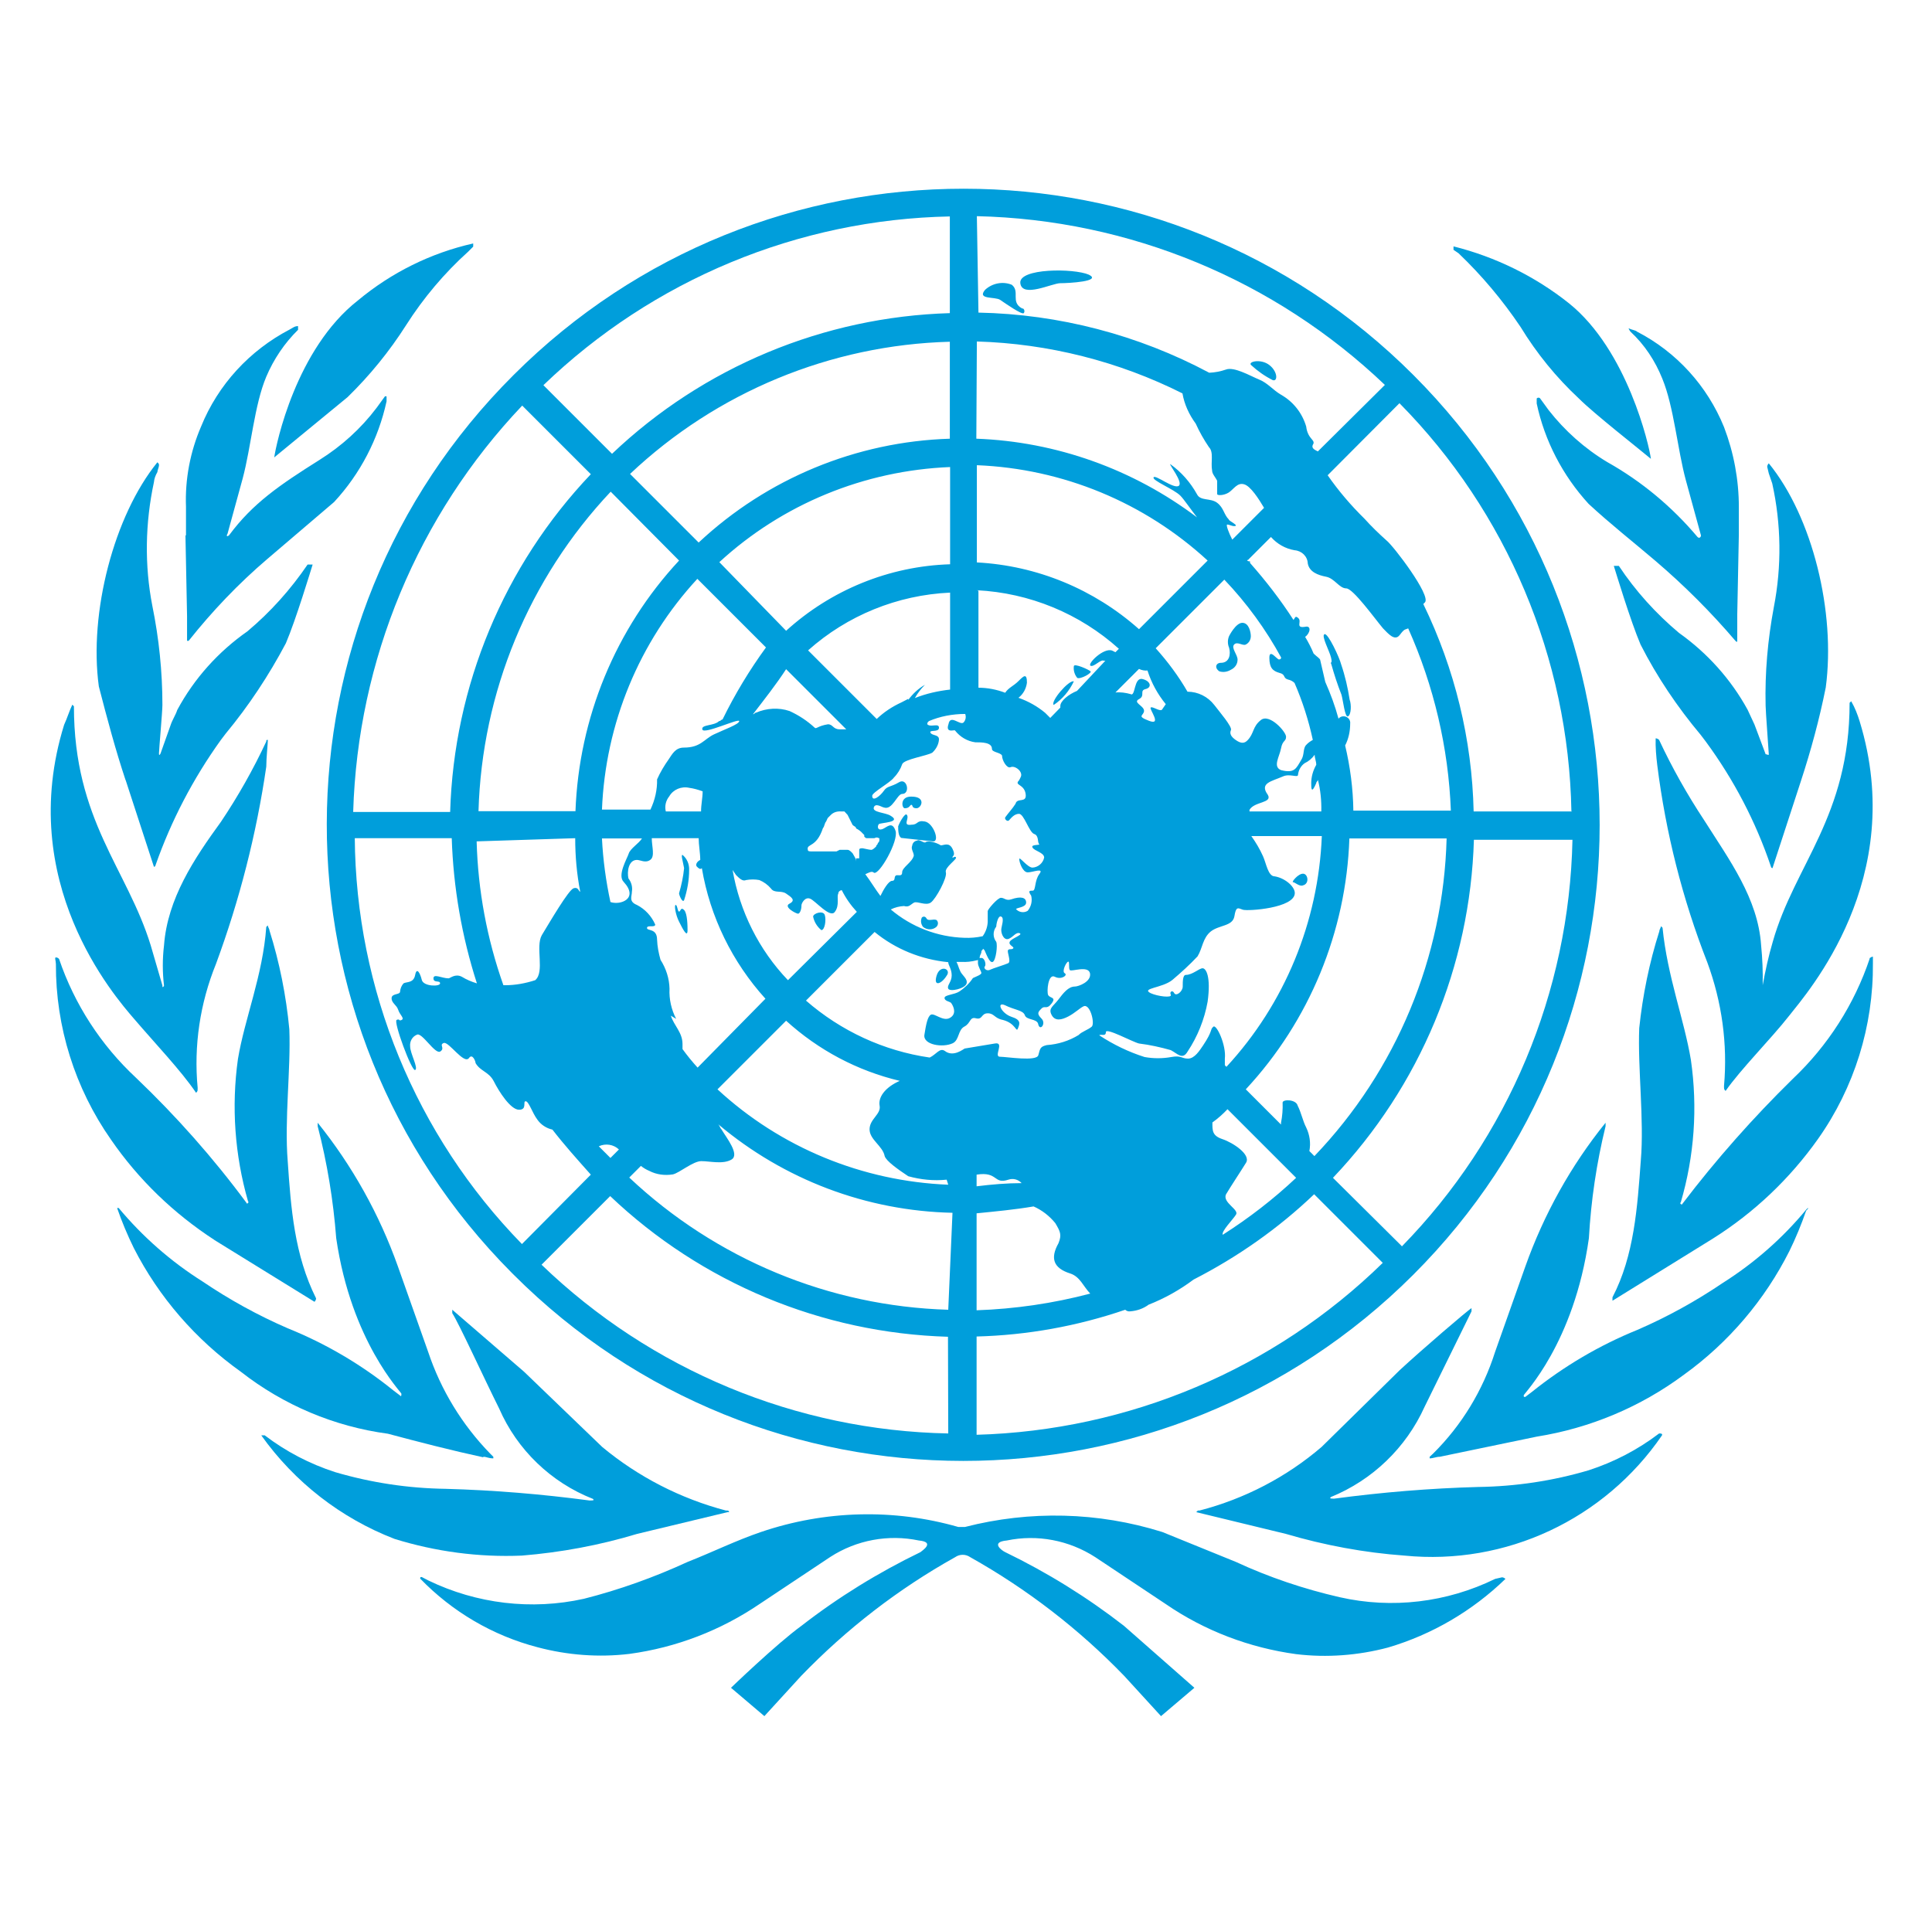 <?xml version="1.0" encoding="utf-8"?>
<!-- Generator: Adobe Illustrator 27.1.1, SVG Export Plug-In . SVG Version: 6.00 Build 0)  -->
<svg version="1.1" id="svg932" xmlns="http://www.w3.org/2000/svg" xmlns:xlink="http://www.w3.org/1999/xlink" x="0px" y="0px"
	 viewBox="0 0 729.2 729" style="enable-background:new 0 0 729.2 729;" xml:space="preserve">
<style type="text/css">
	.st0{fill:#009EDB;}
</style>
<path id="path929" class="st0" d="M564.3,596c-18.2,8.9-38.9,11.4-58.7,6.9c-13.5-3.1-26.6-7.5-39.1-13.3l-27.8-11.3
	c-24.2-7.6-50-8.2-74.5-1.9h-2.5c-24.4-7-50.4-6.3-74.5,1.9c-9.4,3.2-18.3,7.6-27.7,11.3c-12.6,5.8-25.7,10.5-39.1,13.9
	c-19.8,4.4-40.5,1.9-58.7-6.9l-2.5-1.3c-0.6,0-0.6,0-0.6,0.6c12.1,12.5,27.4,21.5,44.3,25.9c11.3,3,23.1,3.9,34.7,2.5
	c17.7-2.4,34.5-8.9,49.2-18.9l26.6-17.7c9.9-6.4,21.9-8.6,33.4-6.2c6.3,0.6,1.3,3.8,0.6,4.4c-15.9,7.7-31,17-44.9,27.8
	c-9.5,6.9-26.6,23.4-26.6,23.4l12.6,10.7l13.9-15.2c17.1-17.7,36.6-32.8,58.1-44.8c1.7-1.2,4-1.2,5.7,0c21.4,12,41,27.1,58.1,44.8
	l13.9,15.2l12.6-10.7l-26.6-23.4c-13.9-10.8-28.9-20.1-44.8-27.8c-1.3-0.6-5.7-3.8,0.6-4.4c11.5-2.4,23.5-0.1,33.4,6.3l26.6,17.7
	c14.7,10.1,31.6,16.5,49.2,18.9c11.6,1.4,23.4,0.5,34.7-2.5c16.6-4.9,31.8-13.8,44.3-25.9c-0.3-0.3-0.8-0.6-1.3-0.6L564.3,596
	 M626.2,541.1c-8,6.1-17,10.8-26.6,13.9c-13.5,4-27.5,6.1-41.7,6.3c-18.2,0.5-36.3,2-54.3,4.4c-1.3,0-1.9,0-1.3-0.6
	c15.7-6.4,28.4-18.6,35.4-34.1l17.7-36v-1.2c-1.2,0.6-18.9,15.8-27.1,23.4l-29.5,29c-13.3,11.4-29.1,19.6-46.1,24h-0.6l-0.6,0.6
	l33.8,8.2c14.6,4.3,29.6,7.1,44.8,8.2c38.3,3.8,75.5-13.7,97.2-45.4C627.5,541.1,626.9,541.1,626.2,541.1 M681.8,456.5
	c-9,10.9-19.6,20.2-31.6,27.8c-10.2,6.9-20.9,12.8-32.2,17.7c-14.3,5.8-27.7,13.7-39.8,23.4l-2.5,1.9c-0.6,0-0.6,0-0.6-0.6
	c0-0.6,19-19.5,24.6-59.3c0.8-14.3,2.9-28.4,6.3-42.3v-1.3c-13.1,16.2-23.3,34.6-30.3,54.3l-11.4,32.2
	c-4.6,14.5-12.6,27.7-23.4,38.4l-1.3,1.2v0.6c1.3,0,2.5-0.6,3.8-0.6l36.6-7.6c20.1-3.2,39.2-11.2,55.6-23.4
	c16.8-12.1,30.5-28.2,39.8-46.7c2.4-4.9,4.5-10,6.3-15.2C683,455.8,682.4,455.8,681.8,456.5 M705.7,361.8
	c-5.8,17.3-15.8,32.9-29,45.4c-15,14.7-29,30.5-41.7,47.2c0,0.6-1.3,0-0.6-0.6c5.1-17.4,6.4-35.7,3.8-53.7
	c-2.5-15.1-8.9-31.6-10.7-49.9l-0.6-0.6c0,0.6-0.6,1.2-0.6,1.9c-3.8,11.9-6.3,24.2-7.6,36.6c-0.6,15.1,1.9,34.7,0.6,49.9
	c-1.3,17.7-2.5,36-10.7,51.7v1.3l37.8-23.4c15.6-9.8,29.1-22.6,39.8-37.7c13.7-19.4,20.9-42.6,20.7-66.3v-2.5
	c-0.5,0.1-0.9,0.3-1.3,0.6"/>
<path id="path931" class="st0" d="M665.3,371.9L665.3,371.9c0.1-5.1-0.1-10.1-0.6-15.1c-1.2-17.7-12-32.2-21.5-47.2
	c-6.4-9.7-12.1-19.8-17-30.3c-0.3-0.3-0.8-0.6-1.3-0.6c-0.1,3.4,0.2,6.8,0.6,10.1c3.2,25.5,9.5,50.5,18.9,74.5
	c5.5,14.9,7.7,30.8,6.3,46.6c0,1.3,0,1.3,0.6,1.9c5.7-8.2,17.1-19.6,24-28.4c6.9-8.8,44.8-51.7,26.6-111.1c-0.8-2.6-1.8-5.2-3.2-7.6
	l-0.6,0.6c0,42.9-20.8,61.2-29,90.2C667.5,360.9,666.3,366.4,665.3,371.9 M666,283.6l-3.8-10.1l-2.6-5.6
	c-6.3-11.5-15.2-21.4-25.9-29c-8.7-7.3-16.4-15.8-22.7-25.3h-1.9c0.6,1.9,6.3,20.8,10.1,29.7c6.2,12.2,13.9,23.6,22.7,34.1l1.9,2.5
	c10.6,14.4,18.9,30.3,24.6,47.2c0,0.3,0.3,0.6,0.6,0.6l0,0l10.7-32.8c3.8-11.6,7-23.4,9.4-35.4c3.8-28.4-5-64.4-21.5-84.6
	c-0.3,0.3-0.6,0.8-0.6,1.3l0.6,2.5l1.3,3.8c3.4,15.4,3.6,31.3,0.6,46.7c-2.3,12.3-3.4,24.7-3.1,37.2c0,1.9,1.2,17.7,1.2,18.3
	c0,0.6-0.6,0-1.2,0 M615.4,125.2c5.3,4.9,9.3,11,12,17.7c4.4,10.7,5.7,26.6,8.9,38.4l5.7,20.8c0,0.6-0.6,1.3-1.3,0.6
	c-9.6-11.4-21.1-21-34.1-28.3c-8.5-5.1-16-11.8-22.1-19.6l-3.2-4.4c-0.3-0.4-0.9-0.4-1.3,0c0,0,0,0,0,0v1.9
	c3,14.1,9.8,27.2,19.6,37.9c8.2,7.6,17,14.5,25.2,21.5c10.9,9.3,21,19.4,30.3,30.3c0,0,0.6,0.6,0.6,0v-10.1l0.6-30.3v-10.1
	c0-10.4-1.9-20.6-5.6-30.3c-6.3-15.5-17.9-28.3-32.8-36c-0.6-0.6-1.9-0.6-3.2-1.3C614.8,124.4,615.1,124.8,615.4,125.2 M550.5,95.6
	c8.8,8.4,16.6,17.7,23.4,27.8c6.1,10,13.5,19.1,22.1,27.1c5.7,5.7,22.7,19,27.1,22.7c-0.6-5-8.9-41-30.9-58.7
	c-12.8-10.2-27.7-17.5-43.6-21.5v1.3L550.5,95.6 M197,587.2c14.7-1.2,29.3-3.9,43.5-8.2l34.1-8.2h0.6c0-0.3-0.3-0.6-0.6-0.6
	c0,0,0,0,0,0h-0.6c-17.1-4.5-33.1-12.7-46.7-24l-29.5-28.4l-27.1-23.4v1.3c2.5,3.8,12,24.6,17.7,36c6.8,15.6,19.6,27.9,35.4,34.1
	c0.6,0.6,0,0.6-1.3,0.6c-18-2.4-36.1-3.9-54.3-4.4c-14.1-0.2-28.1-2.3-41.7-6.3c-9.6-3.1-18.6-7.8-26.6-13.9h-1.3
	c12.6,17.7,30.1,31.3,50.3,39.1C164.4,585.7,180.7,587.9,197,587.2 M182.4,549.9c1.3,0,1.9,0.6,3.8,0.6v-0.6l-1.2-1.2
	c-10.6-10.9-18.6-24-23.4-38.4l-11.4-32.2c-7-19.7-17.2-38-30.3-54.3v1.3c3.6,13.9,5.9,28,7,42.3c5.7,39.1,24.6,58.1,24.6,58.7
	s0,1.3-0.6,0.6l-2.5-1.9c-12-9.7-25.4-17.6-39.8-23.4c-11.3-4.9-22-10.8-32.2-17.7c-11.9-7.5-22.6-16.9-31.6-27.7h-0.6
	c1.8,5.2,3.9,10.2,6.3,15.1c9.5,18.6,23.4,34.6,40.4,46.7c16.1,12.6,35.3,20.7,55.5,23.4c12,3.2,24,6.3,36,8.9 M80.8,468l37.9,23.4
	c0.3-0.3,0.6-0.8,0.6-1.3c-8.2-16.4-9.5-34.1-10.7-51.7c-1.3-15.8,1.2-34.7,0.6-49.9c-1.2-12.7-3.7-25.2-7.5-37.3
	c0-0.6-0.6-1.2-0.6-1.9l-0.6,0.6l0,0c-1.3,18.3-8.2,34.7-10.7,49.9c-2.5,17.9-1.2,36.2,3.8,53.6c0.6,0.6-0.6,1.3-0.6,0.6
	c-12.5-16.9-26.5-32.7-41.7-47.2c-13.2-12.3-23.2-27.7-29-44.8c-0.3-0.4-0.8-0.6-1.2-0.6c-0.6,0,0,1.3,0,2.5
	c-0.1,23.7,7.2,46.9,20.8,66.3c10.4,15.1,23.7,27.9,39.1,37.9 M74,412.5c0.6-0.6,0.6-0.6,0.6-1.9c-1.5-15.9,0.9-31.9,6.9-46.7
	c8.9-24.1,15.3-49.1,19-74.5c0-3.2,0.6-8.9,0.6-10.1c-0.6,0-0.6,0-0.6,0.6c-4.9,10.5-10.6,20.6-17.1,30.3
	c-10.1,13.9-20.2,29-21.5,46.7c-0.6,5-0.6,10.1,0,15.1c0,0.3-0.3,0.6-0.6,0.6c0,0,0,0,0,0v-0.6l-4.4-15.1c-8.9-29-29-47.2-29-90.3
	l-0.6-0.6c-1.2,2.5-1.9,5-3.1,7.6C5.8,332.9,43,375.8,50.7,384.7C58.3,393.6,68.4,404.2,74,412.5 M47.4,294.4l10.7,32.8
	c0.3,0,0.6-0.3,0.6-0.6l0,0c5.9-16.8,14.2-32.7,24.6-47.2l1.9-2.5c8.7-10.5,16.3-22,22.7-34.1c3.8-8.9,9.5-27.8,10.1-29.7h-1.9
	c-6.4,9.4-14,17.9-22.7,25.2C82.4,246,73.3,256.1,66.9,268c-0.6,1.9-1.9,3.8-2.5,5.7l-3.8,10.7c0,0-0.6,1.3-0.6,0
	c0-1.3,1.3-15.8,1.3-18.3c0-12.6-1.3-25.1-3.8-37.4c-3-15.4-2.7-31.3,0.6-46.7c0.1-1.3,0.6-2.6,1.3-3.8c0-0.6,0.6-1.9,0.6-2.5
	c0-0.6,0-0.6-0.6-1.2c-16.4,20.2-25.9,56.8-22.1,84.6c3.1,12,6.3,24,10.1,35.4 M70,202.2l0.6,30.3v9.4h0.6
	c8.9-11.2,18.8-21.6,29.7-30.9l25.2-21.5c9.9-10.7,16.7-23.8,19.8-38v-1.9h-0.6l-3.2,4.4c-5.9,7.8-13.2,14.4-21.5,19.6
	c-15.1,9.5-25.2,16.4-34.1,28.4c-0.6,0.6-1.3,0.6-0.6-0.6l5.7-20.8c3.2-12,4.4-27.7,8.9-38.4c2.8-6.6,6.9-12.7,12-17.7v-1.4
	c-1.3,0-1.9,0.6-3.2,1.3c-15.1,7.9-27,20.8-33.4,36.6c-4.1,9.5-6.1,19.9-5.7,30.3v10.7 M103.7,172.5L103.7,172.5l27.5-22.6
	c8.4-8.2,15.8-17.3,22.1-27.2c6.5-10.2,14.4-19.6,23.4-27.7l1.9-1.9v-1.2c-16,3.6-30.9,11-43.5,21.5c-23.4,18.3-30.9,54.3-31.6,59.3
	 M357.3,368.3c1.9-2.5-2.5-4.4-3.8,0C352.2,372.7,355.4,371.4,357.3,368.3 M405.3,257.2c-1.9-0.6-8.9,7.6-7.6,8.9
	C401,263.9,403.6,260.8,405.3,257.2 M406.6,255.9c1.2,0.6,5.7-1.9,5-2.5c-0.6-0.6-6.3-3.2-6.3-1.9
	C405.1,253.1,405.6,254.7,406.6,255.9 M491.8,334.2c2.5-0.6,1.9-4.4,0-4.4s-4.4,3.2-3.8,3.2C488.6,332.9,490.5,334.8,491.8,334.2
	 M460.8,250.2c-1.9,0-2.5,1.9-0.6,3.2c1.5,0.5,3.1,0.2,4.4-0.6c1.5-0.7,2.5-2.1,2.5-3.8c0-1.9-2.5-4.4-1.3-5.7
	c1.2-1.3,3.2,0.6,4.4,0c1.2-0.6,1.9-1.8,1.9-3.2c0-1.2-0.6-5-3.2-5c-2.5,0-5,5-5,5c-0.6,1.4-0.6,3,0,4.4
	C464.6,247,464,250.2,460.8,250.2"/>
<path id="path933" class="st0" d="M502.5,250.8c1.1,3.9,2.3,7.6,3.8,11.4c0.6,1.9,1.3,8.9,2.5,8.2s1.3-4.4,0.6-6.3
	c-0.7-4.5-1.7-8.9-3.2-13.3c-0.6-2.5-5-12-6.3-11.4c-1.3,0.6,1.9,6.3,2.5,8.9S501.9,249.5,502.5,250.8 M480.4,143.5
	c1.9,0.6,1.9-3.2-1.3-5.7c-3.2-2.5-8.2-1.3-6.9,0C474.7,140.1,477.4,142,480.4,143.5 M385.7,116.4c-4.4-2.5-0.6-6.3-3.8-8.9
	c-3.4-1.4-7.4-0.6-10.1,1.9c-3.2,3.8,3.8,2.5,5.7,3.8s8.2,5.7,8.9,5c0.4-0.5,0.3-1.3-0.2-1.7C386,116.5,385.9,116.4,385.7,116.4
	 M411,103.7c-5.7-2.5-26.6-2.5-25.9,3.2c0.7,5.7,12,0,15.1,0C403.4,106.9,416,106.2,411,103.7 M353.5,347.3
	c-1.2-0.6-3.1,0.6-3.8-0.6c-0.6-1.2-1.9-0.6-1.9,0c-0.4,1.1-0.1,2.3,0.6,3.2c1.5,1.2,3.6,1.2,5,0C354.2,349.1,354.2,348,353.5,347.3
	 M341.5,305.1c1.9,0,1.9-1.3,2.5-1.3c0.6,0,0,1.3,1.9,1.3s3.8-4.4-1.9-4.4C339.6,300.6,340.3,305.1,341.5,305.1 M349.1,310.1
	c-3.2-0.6-2.5,1.2-5,1.2c-3.8,0.6-0.6-2.5-1.9-3.8c-0.6-0.6-2.5,2.5-3.2,4.4c0,1.3,0,3.8,1.2,4.4l12,1.3
	C354.8,317.7,352.3,310.7,349.1,310.1 M310,351.1c1.3,0,1.9-3.8,1.3-5.7s-4.4-0.6-4.4,0.6C307.3,348,308.4,349.8,310,351.1
	 M259.5,351.1c0-1.2,0-6.3-1.3-7.6c-1.3-1.3-1.3,0.6-1.9,0.6c-0.6,0-0.6-2.5-1.3-2.5c-0.6,0,0,3.8,1.3,6.3
	C257.6,350.5,259.5,354.3,259.5,351.1 M258.2,339.8c1.2-3.7,1.9-7.5,1.9-11.4c0.1-2.2-0.8-4.3-2.5-5.7c-0.6,0,0,1.9,0.6,5
	c-0.3,3.2-1,6.4-1.9,9.5C256.3,337.9,257.6,341,258.2,339.8"/>
<path id="path935" class="st0" d="M193.8,481.1c93.7,93.8,245.8,93.8,339.6,0.1s93.8-245.8,0.1-339.6s-245.8-93.8-339.6-0.1
	c0,0-0.1,0.1-0.1,0.1c-93.7,93.4-94,245.1-0.6,338.9C193.4,480.7,193.6,480.9,193.8,481.1 M133.9,316.4h36.6
	c0.6,18.6,3.8,37.1,9.5,54.8c-2-0.6-3.9-1.4-5.7-2.5c-2.5-1.3-4.4,0.6-5,0.6c-2.5,0-5.7-1.9-5.7,0c0,1.9,2.5,0.6,2.5,1.9
	s-6.3,1.2-6.9-1.3s-1.9-5-2.5-1.9c-0.6,3.2-3.2,2.5-4.4,3.2c-0.8,0.9-1.2,2-1.3,3.1c0,1.3-3.2,0.6-3.2,2.5s1.9,2.5,2.5,4.4
	c0.6,1.9,2.5,3.2,1.3,3.8c-1.2,0.6-0.6-0.6-1.9,0c-1.3,0.6,5.7,19.6,7,18.9s-1.9-6.3-1.9-8.9c-0.2-1.9,0.8-3.7,2.5-4.4
	c1.9-1.2,6.9,7.6,8.9,6.3c1.9-1.3-0.6-2.5,1.3-3.2c1.9-0.6,7.6,8.2,9.5,5.7c1.3-1.9,2.5,1.2,2.5,1.9c1.9,3.2,5,3.2,6.9,6.9
	c1.9,3.8,6.3,10.7,9.5,10.7s1.3-3.2,2.5-3.2s2.5,4.4,4.4,6.9c1.3,1.9,3.4,3.3,5.7,3.8c4.4,5.7,9.5,11.4,14.5,17L197,469.6
	c-40.1-41.1-62.7-96.1-63.1-153.5 M342.8,263.8l-2.5,1.3c-3.5,1.6-6.7,3.7-9.4,6.3L305,245.5c14.8-13.2,33.7-20.9,53.6-21.8v36.6
	c-4.5,0.5-9,1.5-13.3,3.2c1-1.8,2.3-3.5,3.8-5c-2.5,1.4-4.6,3.4-6.3,5.7 M323.1,324L323.1,324v1.3c0-1.3-0.6-1.9-1.3-3.2
	c-0.6-0.6-1.2-1.3-1.9-1.3h-3l-1.2,0.6h-8.9c-1.2,0-1.9,0-1.9-0.6c-0.6-2.5,3.2-0.6,5.7-8.2c0.6-0.6,0.6-1.9,1.2-2.5l0.6-1.3
	l0.6-0.6l0.6-0.6c1-1,2.4-1.4,3.8-1.3h1.3l1.2,1.3l1.9,3.8c0.6,0.6,1.3,0.6,1.3,1.3c1,0.5,1.8,1.1,2.5,1.9l0.6,0.6v0.6
	c0.6,0.6,0.6,0.6,1.3,0.6h2.5c1.3-0.6,1.3,0,1.9,0v0.6c0,0.6,0,0.6-0.6,1.3c0,0.6-0.6,0.6-0.6,1.2c-0.6,0.6-1.3,1.3-1.9,1.3
	c-1.1-0.1-2.1-0.4-3.2-0.6c-0.6,0-1.3,0-1.3,0.6v3.2 M255.2,384.6c-1.8-3.5-2.7-7.4-2.5-11.4c-0.1-3.9-1.3-7.6-3.4-10.9
	c-0.7-2.5-1.2-5-1.3-7.6c0-4.4-3.8-3.2-3.8-4.4c0-1.3,3.1,0,3.1-1.3c-1.4-3.2-3.8-5.8-6.9-7.4c-3.2-1.3-1.9-3.2-1.9-5
	c0.3-1.8-0.2-3.6-1.3-5c-0.6-2.5,0-7,3.2-7c1.3,0,3.2,1.3,5,0c1.9-1.3,0.6-5,0.6-8.2h17.7c0,2.5,0.6,5.7,0.6,8.2
	c-1.3,0.6-1.9,1.9-1.3,2.5c0.6,0.6,1.3,1.3,1.9,0.6c3.1,18.4,11.5,35.5,24,49.3L263.3,403c-2-2.2-3.9-4.5-5.7-7v-1.9
	c0-4.4-3.2-6.9-4.4-10.7 M230.4,340.5c-1.7-7.9-2.8-15.9-3.2-24h15.1c-1.2,1.9-4.4,3.8-5,5.7c-0.6,1.9-4.4,8.2-1.9,10.7
	C241.2,339.2,234.2,341.8,230.4,340.5 M233.6,433.9l-3.2,3.2l-4.4-4.4C228.6,431.5,231.6,432,233.6,433.9 M272.7,271.6
	c-0.6,0-0.6,0.6-1.3,0.6c-1.9,1.9-6.9,1.2-6.3,3.2c0.6,1.9,13.9-4.4,13.9-3.2s-5.7,3.2-9.5,5s-5,5-11.4,5c-3.2,0-4.4,2.5-5.7,4.4
	c-1.7,2.4-3.2,4.9-4.4,7.6c0.1,3.9-0.8,7.8-2.5,11.4h-18.3c1.3-32.4,14-63.3,36-87.1l25.9,25.9C282.9,252.9,277.4,262,272.7,271.6
	 M296.7,252.6l22.7,22.7h-2.5c-2.5,0-2.5-1.9-4.4-1.9c-3.8,0.6-4.4,1.9-5,1.3c-2.8-2.6-6-4.7-9.5-6.3c-4.1-1.4-8.7-1.1-12.6,0.6
	c-0.6,0-0.6,0.6-1.2,0.6C288.5,264,293,258.3,296.7,252.6 M265.2,298.7c0,2.5-0.6,5-0.6,7.6h-13.3c-0.5-2,0-4.1,1.3-5.7
	c1.5-2.6,4.6-3.9,7.6-3.2C261.8,297.6,263.5,298.1,265.2,298.7 M276.5,328.4l1.3,1.9c1.3,1.3,2.5,2.5,3.8,1.9c1.7-0.3,3.4-0.3,5,0
	c1.7,0.7,3.2,1.8,4.4,3.2c1.3,1.9,3.8,0.6,5.7,1.9s3.8,2.5,1.3,3.8c-2.5,1.2,2.5,3.8,3.2,3.8c0.6,0,1.3-1.3,1.3-3.2
	c0-0.6,1.2-3.2,3.2-2.5s7.6,7.6,9.4,5c1.9-2.5,0.6-5.7,1.3-6.9c0-0.7,0.6-1.2,1.3-1.3c1.5,3,3.4,5.7,5.7,8.2L297.4,370
	C286.4,358.5,279.2,344,276.5,328.4 M296.7,238.1l-25.2-25.9c23.8-21.9,54.7-34.6,87.1-35.9V213c-23,0.7-45,9.7-62,25.2
	 M263.7,204.8l-25.9-25.9c32.7-30.9,75.7-48.7,120.7-49.9v36.6c-35.3,1.1-68.9,15-94.7,39.1 M256.3,211.6
	c-24,25.8-37.8,59.4-39.1,94.6h-36.6c1.3-44.9,19-87.8,49.9-120.6L256.3,211.6z M217.1,316.4c0,6.8,0.6,13.6,1.9,20.2
	c-0.6,0-0.6-1.9-2.5-1.3c-1.9,0.6-8.9,12.6-12,17.7c-2.5,4.4,1.2,13.9-2.5,17c-3.7,1.2-7.5,1.9-11.4,1.9H190
	c-6.2-17.5-9.6-35.8-10.1-54.3L217.1,316.4z M357.9,541.1c-57.4-1.1-112.2-23.9-153.5-63.7l25.9-25.9
	c34.5,32.8,79.9,51.7,127.5,53.1L357.9,541.1z M357.9,494.4c-44.9-1.3-87.7-19.1-120.4-49.9l4.4-4.4c1,0.8,2,1.4,3.2,1.9
	c2.7,1.4,5.8,1.8,8.9,1.3c2.5-0.6,7.6-5,10.7-5c3.2,0,8.2,1.3,11.4-0.6c3.2-1.9-1.9-8.2-3.8-11.4c-0.6-0.6-0.6-1.3-1.2-1.9
	c24.8,20.9,55.9,32.7,88.4,33.4L357.9,494.4z M357.9,447.2c-32.4-1.3-63.3-14-87.1-36l25.9-25.9c12.2,11.1,26.9,18.9,42.9,22.7
	c-5.7,2.5-8.2,6.3-7.6,9.4c0.6,3.2-3.8,5-3.8,8.9s5,6.3,5.7,10.1c0.6,1.9,5,5,8.9,7.6c4.7,1.3,9.6,1.8,14.5,1.3L357.9,447.2z
	 M356.6,396.7c-1.9-1.3-3.2,1.3-5.7,2.5c-17.3-2.5-33.5-10-46.7-21.5l25.9-25.9c7.9,6.5,17.6,10.4,27.8,11.4c0,1.2,1.3,2.5,1.3,5
	s-1.9,3.8-1.3,5c0.6,1.3,6.3,0,6.9-1.9c0.6-1.9-1.9-3.2-2.5-5c-0.6-1.3-0.6-1.9-1.3-3.2h1.9c1.9,0.1,3.8-0.1,5.7-0.6
	c0.7,0,1.2-0.6,1.2-1.3c0-0.6,0.6-1.2,0.6-1.9s0.6-0.6,0.6-1.2l0,0l0.6,0.6c0.6,1.3,1.9,5,3.1,4.4c1.2-0.6,1.9-6.3,1.3-7.6
	c-1.3-1.7-1.3-4,0-5.7c0-0.6,0.6-4.4,1.9-3.8s0,3.8,0,5c0,1.9,1.3,4.4,3.2,3.2c1.3-0.6,2.5-2.5,3.8-1.9s-3.2,1.9-3.8,3.2
	c-0.6,1.3,1.9,1.9,1.3,2.5c-0.6,0.6-1.3,0-1.9,0.6c-0.6,0.6,1.3,4.4,0,5c-1.3,0.6-5.7,1.9-6.9,2.5s-2.5-0.6-1.9-1.3
	c0.6-0.6,0-3.2-1.3-3.2c-1.3,0-1.3,0.6-1.3,1.9c0,1.3,1.3,3.2,1.3,3.8c0,0.6-1.9,1.3-3.2,1.9c-1.3,2-3.1,3.7-5,5
	c-1.9,1.3-5.7,1.3-5.7,2.5s1.9,1.3,2.5,1.9c1.3,1.9,1.9,4.4-0.6,5.7c-2.5,1.3-5.7-1.9-7-1.3c-1.3,0.6-1.9,3.8-2.5,7.6
	c-0.6,3.8,6.9,5,10.7,3.2c2.5-1.2,1.9-5,4.4-6.3c2.5-1.3,1.9-3.8,4.4-3.1c2.5,0.6,1.9-1.9,4.4-1.9s2.5,1.9,5.7,2.5
	c5,1.3,5,5,5.7,3.2s1.3-3.2-2.5-4.4c-3.8-1.3-5.7-5.7-2.5-4.4c3.8,1.9,6.9,1.9,7.6,3.8c0.6,1.9,4.4,1.3,5,3.2c0.6,3.2,3.2,0,1.3-1.9
	c-1.9-1.9-1.3-2.5,0-3.8c1.3-1.3,1.9,0.6,3.8-1.9c1.9-2.5-0.6-1.9-1.3-3.2c-0.6-1.3,0-8.2,2.5-6.9s5-0.6,3.8-1.3
	c-1.3-0.6,0.6-4.4,1.3-4.4c0.6,0,0,2.5,0.6,3.2s6.9-1.9,7.6,1.2c0.6,3.2-4.4,5-5.7,5c-2.5,0-4.4,2.5-6.3,5c-1.9,2.5-3.8,3.2-2.5,5.7
	c1.3,2.5,3.8,1.9,6.3,0.6c2.5-1.3,4.4-3.2,5.7-3.8c2.5-1.3,4.4,6.3,3.2,7.6c-1.3,1.2-3.8,1.9-5,3.2c-3.6,2.2-7.7,3.5-12,3.8
	c-2.5,0.6-2.5,1.2-3.2,3.8c-0.6,2.5-12,0.6-14.5,0.6c-2.5,0,1.9-5.7-1.9-5l-11.4,1.9C363.6,396,359.8,399.2,356.6,396.7
	 M390.1,455.4c3.2,1.4,6,3.6,8.2,6.3c1.9,3.2,2.5,4.4,1.2,7.6c-3.2,5.7-1.9,9.4,4.4,11.4c3.8,1.2,5,5,7.6,7.6
	c-14,3.7-28.4,5.8-42.9,6.3v-36.6C375.6,457.3,383.1,456.6,390.1,455.4 M368.6,447.8v-4.4c8.2-1.3,6.3,3.8,12,1.9
	c1.8-0.6,3.7-0.1,5,1.3C380,446.6,374.3,447.1,368.6,447.8 M368.6,541.8v-37.3c19.1-0.5,38-3.9,56.1-10.1c0.5,0.5,1.2,0.7,1.9,0.6
	c2.5-0.2,4.9-1,6.9-2.5c6.1-2.4,11.8-5.6,17-9.5c16.6-8.5,32-19.3,45.5-32.2l25.9,25.9c-41.1,40.2-95.9,63.3-153.4,64.9
	 M470.8,211.6l8.9-8.9c2.3,2.6,5.4,4.4,8.9,5c2.7,0.2,4.9,2.3,5,5c0.6,3.2,3.8,4.4,6.9,5c3.2,0.6,5,4.4,7.6,4.4s10.7,11.3,13.9,15.1
	c1.9,1.9,4.4,5,6.3,2.5c1.9-2.5,1.9-1.9,3.2-2.5c9.7,21.7,15.2,45.1,16.1,68.8h-36.8c-0.1-8.3-1.2-16.6-3.1-24.6
	c1.3-2.5,1.9-5.4,1.9-8.2c0.2-1.4-0.8-2.6-2.2-2.8c-0.8-0.1-1.7,0.2-2.2,0.9c-1.3-4.8-3-9.4-5-13.9c-0.6-2.5-1.3-5.7-1.9-8.2
	c0-0.6-1.3-1.3-2.5-2.5c-0.9-2.2-2-4.3-3.2-6.3c1.9-1.3,2.5-4.4,0-3.8c-3.8,0.6-1.2-1.9-2.5-3.2c-1.3-1.3-1.3,0-1.9,0.6
	c-4.9-7.6-10.4-14.7-16.4-21.5v-0.6c-1.3,0-1.3-0.6-0.6-0.6 M493,425.6c-1.3-2.5-1.9-5.7-3.2-8.2c-0.6-2.5-5.7-2.5-5.7-1.2
	c0.1,2.5-0.1,5.1-0.6,7.6v0.7l-13.3-13.3c24-25.8,37.9-59.5,39.1-94.7H546c-1.2,44.8-18.9,87.5-49.9,119.9l-1.9-1.9
	C494.8,431.4,494.3,428.3,493,425.6 M462.7,450.9c1.9-3.2,5.7-8.9,7.6-12s-5-7.6-8.9-8.9s-3.8-3.2-3.8-6.3c2.1-1.5,4-3.2,5.7-5
	l25.9,25.9c-8.5,8-17.8,15.2-27.7,21.5c-0.6-1.3,3.8-5.7,5-7.6C467.8,456.6,461.4,454,462.7,450.9 M478.5,300
	c-3.2-4.4,1.3-5,5.7-6.9c2.5-1.2,5.7,0.6,5.7-0.6c0.2-1.8,1.1-3.4,2.5-4.4c1.5-0.7,2.8-1.8,3.8-3.2c0,1.3,0.6,2.5,0.6,3.8
	c-1.2,2.1-1.9,4.5-1.9,6.9c0,1.9,0,4.4,1.9,0c0-0.6,0.6-0.6,0.6-1.3c1,3.9,1.4,7.9,1.3,12h-27.1v-0.6
	C473.4,302.5,480.4,303.2,478.5,300 M483.5,248.3c0,0.3-0.2,0.6-0.6,0.6c0,0,0,0,0,0c-0.6,0.6-3.8-4.4-3.8-0.6s1.3,5,3.8,5.7
	c2.5,0.6,1.2,1.9,3.2,2.5c0.9,0.2,1.8,0.6,2.5,1.3c3,6.9,5.3,14.1,6.9,21.5c-0.9,0.5-1.8,1.1-2.5,1.9c-1.3,1.3-0.6,3.8-1.9,5.7
	c-1.9,3.2-2.5,5.1-7.6,3.8c-3.2-1.3-0.6-5,0-8.2s1.9-2.5,1.9-4.4s-6.3-8.9-9.5-6.3c-3.2,2.5-2.5,5-5,7.6c-1.2,1.3-2.5,1.3-4.4,0
	c-1.9-1.3-2.5-2.5-1.9-3.8c0.6-1.2-4.4-7-6.3-9.5c-2.4-3.1-6.1-5-10.1-5c-3.4-5.9-7.5-11.4-12-16.4l25.9-25.9
	c8.4,8.8,15.7,18.8,21.5,29.5 M440,265.8l-1.3,1.9c-0.6,1.3-3.8-1.3-4.4-0.6c-0.6,0.6,4.4,6.9-0.6,5s-1.9-1.9-1.9-3.8
	c0-1.9-4.4-3.1-1.9-4.4c2.5-1.3,0-3.2,2.5-3.8s1.9-3.1-1.3-3.8c-3.2-0.6-2.5,6.9-4.4,5.7c-1.8-0.5-3.8-0.8-5.7-0.6l8.9-8.9
	c1,0.5,2.1,0.7,3.2,0.6C434.6,257.8,436.9,262,440,265.8 M429.9,393.9c4.1,0.5,8.1,1.4,12,2.5c2.5,1.3,4.4,3.8,6.3,0.6
	c3.8-5.7,6.4-12.2,7.6-18.9c1.3-9.5-0.6-12.6-1.9-12.6c-1.3,0-3.8,2.5-6.3,2.5c-1.2,0-1.2,2.5-1.2,4.4s-2.5,3.8-3.2,2.5
	c-0.6-1.3-1.9-0.6-1.3,0.6c0.6,1.3-5,0.6-7.6-0.6c-3.8-1.9,4.4-1.9,8.2-5c3.3-2.8,6.5-5.7,9.5-8.9c1.9-3.1,1.9-6.9,5-9.4
	c3.2-2.5,8.2-1.9,8.9-5.7c0.6-3.8,1.3-3.2,3.2-2.5c1.9,0.6,19.6-0.6,19.6-6.3c0-2.5-3.8-5.7-7.6-6.3c-2.5,0-3.2-5-4.4-7.6
	c-1.2-2.7-2.7-5.2-4.4-7.6h26.6c-1.3,32.4-14,63.3-36,87.1l-0.6-0.6v-2.5c0.6-5-3.2-13.3-4.4-12c-1.3,1.2,0,1.3-3.8,7
	c-1.3,1.9-3.2,5-5.7,5c-2.5,0-2.5-1.3-6.3-0.6c-3.3,0.6-6.8,0.6-10.1,0c-6-1.9-11.8-4.7-17.1-8.2c0.6-0.6,2.5,0.6,2.5-1.2
	S427.4,393.3,429.9,393.9 M529,470.3l-25.9-25.7C536,410,554.9,364.6,556.3,317h37.2c-1.2,57.5-24.2,112.4-64.4,153.5 M593.4,306.3
	h-37.2c-0.6-27.1-7.1-53.8-19-78.3l0.6-0.6c2.5-2.5-12-21.5-14.5-23.4c-2.9-2.6-5.7-5.3-8.3-8.2c-5.1-5-9.8-10.5-13.9-16.4
	l27.1-27.2c40.6,41.1,63.8,96.3,64.9,154 M368.7,81.6c57.5,1.3,112.4,24,154,63.7l-25.3,25.1c-1.2-0.6-2.5-1.2-1.9-2.5
	c1.3-1.9-1.9-1.9-2.5-6.9c-1.5-5.1-4.9-9.4-9.5-12c-3.2-1.9-5-4.4-8.2-5.7c-3.2-1.3-9.5-5-12.6-3.8c-2,0.7-4.1,1.1-6.3,1.2
	c-26.8-14.3-56.7-22.1-87.1-22.7L368.7,81.6z M368.7,128.9c27,0.8,53.5,7.5,77.6,19.6c0.7,4.1,2.5,8,5,11.4c1.4,3.1,3.1,6.1,5,8.9
	c1.9,1.9,0.6,5.7,1.2,8.9c0,1.2,1.3,2.5,1.9,3.8v5c0,0.6,2.5,0.6,4.4-0.6c1.9-1.3,3.2-3.8,5.7-3.1c2.5,0.6,5.7,5.7,7.6,8.9l-12,12
	c-1.3-2.5-2.5-5.7-1.9-5.7c0.6,0,1.9,0.6,2.5,0.6c2.5,0-1.9-1.9-1.9-2.5c-1.9-1.9-1.9-4.4-4.4-6.3c-2.5-1.9-6.3-0.6-7.6-3.2
	c-2.5-4.5-5.9-8.4-10.1-11.4c-0.6,0,5,6.9,3.2,8.2c-1.9,1.3-8.9-4.4-9.5-3.2s7.6,4.4,10.1,6.9c1.3,1.3,3.8,5,6.3,8.2
	c-24.1-18.2-53.2-28.6-83.3-29.7L368.7,128.9z M368.7,175.6c32.4,1.3,63.2,14,87.1,36l-25.9,25.9c-17-15.1-38.5-24-61.2-25.2V175.6z
	 M368.7,222.8c19.9,1,38.8,8.8,53.6,22.1l-1.3,1.3l-1.2-0.6c-3.2-1.3-9.5,5-8.2,5.7c1.3,0.6,3.8-2.5,5-1.9h0.6l-10.7,11.4
	c-3.2,1.3-6.3,3.8-6.3,5.7v0.6l-3.8,3.9l-1.9-1.9c-3-2.5-6.4-4.4-10.1-5.7c1.8-1.4,2.9-3.4,3.2-5.7c0-3.8-1.3-2.5-3.2-0.6
	c-1.9,1.9-3.8,2.5-5,4.4c-3.2-1.2-6.6-1.9-10.1-1.9v-36.6L368.7,222.8z M364.3,269.5c0.4,1.1,0.2,2.3-0.6,3.2l0,0
	c-1.3,1.3-5-3.2-5.7,0.6c-1.3,3.8,2.5,1.9,2.5,2.5c1.9,2.4,4.6,4,7.6,4.4c2.5,0,6.3,0,6.3,2.5c0,1.3,3.2,1.3,3.8,2.5
	c0,1.9,1.9,5,3.2,4.4c1.2-0.6,3.2,0.6,3.8,1.9c0.6,1.3,0,1.9-0.6,3.1c-1.9,1.9,1.9,1.3,2.5,5c0.6,3.8-3.2,1.3-3.8,3.8
	c-1.2,1.9-2.5,3.2-3.8,5c-0.6,0.6,0.6,1.9,1.3,1.3c0.6-0.6,1.9-2.5,3.8-2.5s3.8,6.9,5.7,7.6c1.9,0.6,1.2,3.2,1.9,3.8
	c0.6,0.6-3.2,0-2.5,1.3c0.6,1.3,4.4,1.9,4.4,3.8c-0.4,2.1-2.3,3.7-4.4,3.8c-1.9,0-5-4.4-5-3.2c0,1.2,1.3,5,3.2,5
	c1.9,0,6.3-1.9,4.4,0.6c-1.9,2.5-1.3,6.3-2.5,6.3s-1.9,0-0.6,1.9c0.5,2,0,4.1-1.3,5.7c-1.4,0.9-3.3,0.6-4.4-0.6
	c0-0.6,3.8-0.6,3.8-2.5s-1.9-2.5-5.7-1.2c-1.9,0.6-2.5-0.6-3.8-0.6s-5,4.4-5,5v3.2c0.1,2.3-0.6,4.5-1.9,6.3
	c-2.3,0.5-4.6,0.7-6.9,0.6c-10.2-0.3-20-4.1-27.8-10.7c1.6-0.8,3.3-1.2,5-1.3c1.9,0.6,2.5-0.6,3.8-1.3c1.3-0.6,4.4,1.3,6.3,0
	c1.9-1.3,6.3-9.4,5.7-11.4c-0.6-1.9,4.4-5,3.8-5.7c-0.6-0.6-1.3,0.6-1.3,0c0-0.6,1.3-0.6,0-3.2s-3.2-1.3-4.4-1.3
	c-1.9-1.2-5-1.9-5.7-1.2c-0.6,0.6-2.5-1.3-3.2-0.6c-1,0.1-1.8,0.9-1.9,1.9c-0.6,1.3,0.6,2.5,0.6,3.8c-0.6,2.5-4.4,4.4-4.4,6.3
	c0,1.9-1.9,0.6-2.5,1.3c-0.6,0.6,0,1.9-1.3,1.9c-1.3,0-3.2,3.2-4.4,5.7c-1.9-2.5-3.8-5.7-5.7-8.2c1.3-0.6,2.5-1.3,3.2-0.6
	c1.9,1.3,9.5-12,8.2-15.8c-1.3-3.8-3.2-1.3-5-0.6c-1.9,0.6-1.9-1.2-1.3-1.9c0.6-0.6,8.9-0.6,4.4-3.2c-1.9-1.2-6.9-1.2-6.3-3.1
	c0.6-1.9,3.2,0,3.8,0c3.2,1.2,5-5.1,6.9-5.1c3.2,0,1.9-6.3-1.2-4.4c-3.2,1.9-4.4,1.3-5.7,3.2c-1.3,1.9-4.4,4.4-4.4,1.9
	c0-1.3,6.9-5,8.2-6.9c1.4-1.4,2.5-3.2,3.1-5c0.6-1.9,9.5-3.2,11.4-4.4c1.4-1.3,2.4-3.1,2.5-5c0-1.9-2.5-1.3-3.2-2.5
	c-0.6-1.3,3.2,0,3.2-1.9s-3.2,0-4.4-1.3c0-0.6,0-0.6,0.6-1.2C354.8,270.4,359.5,269.5,364.3,269.5l1.3,0 M358.5,81.6v36.6
	c-47.6,1.4-93,20.3-127.5,53.1l-25.9-25.9c41.3-39.8,96.1-62.6,153.5-63.7 M197.1,153.1l25.9,25.9c-32.8,34.5-51.7,79.9-53.1,127.5
	h-36.6C135,249.2,157.7,194.6,197.1,153.1"/>
</svg>
